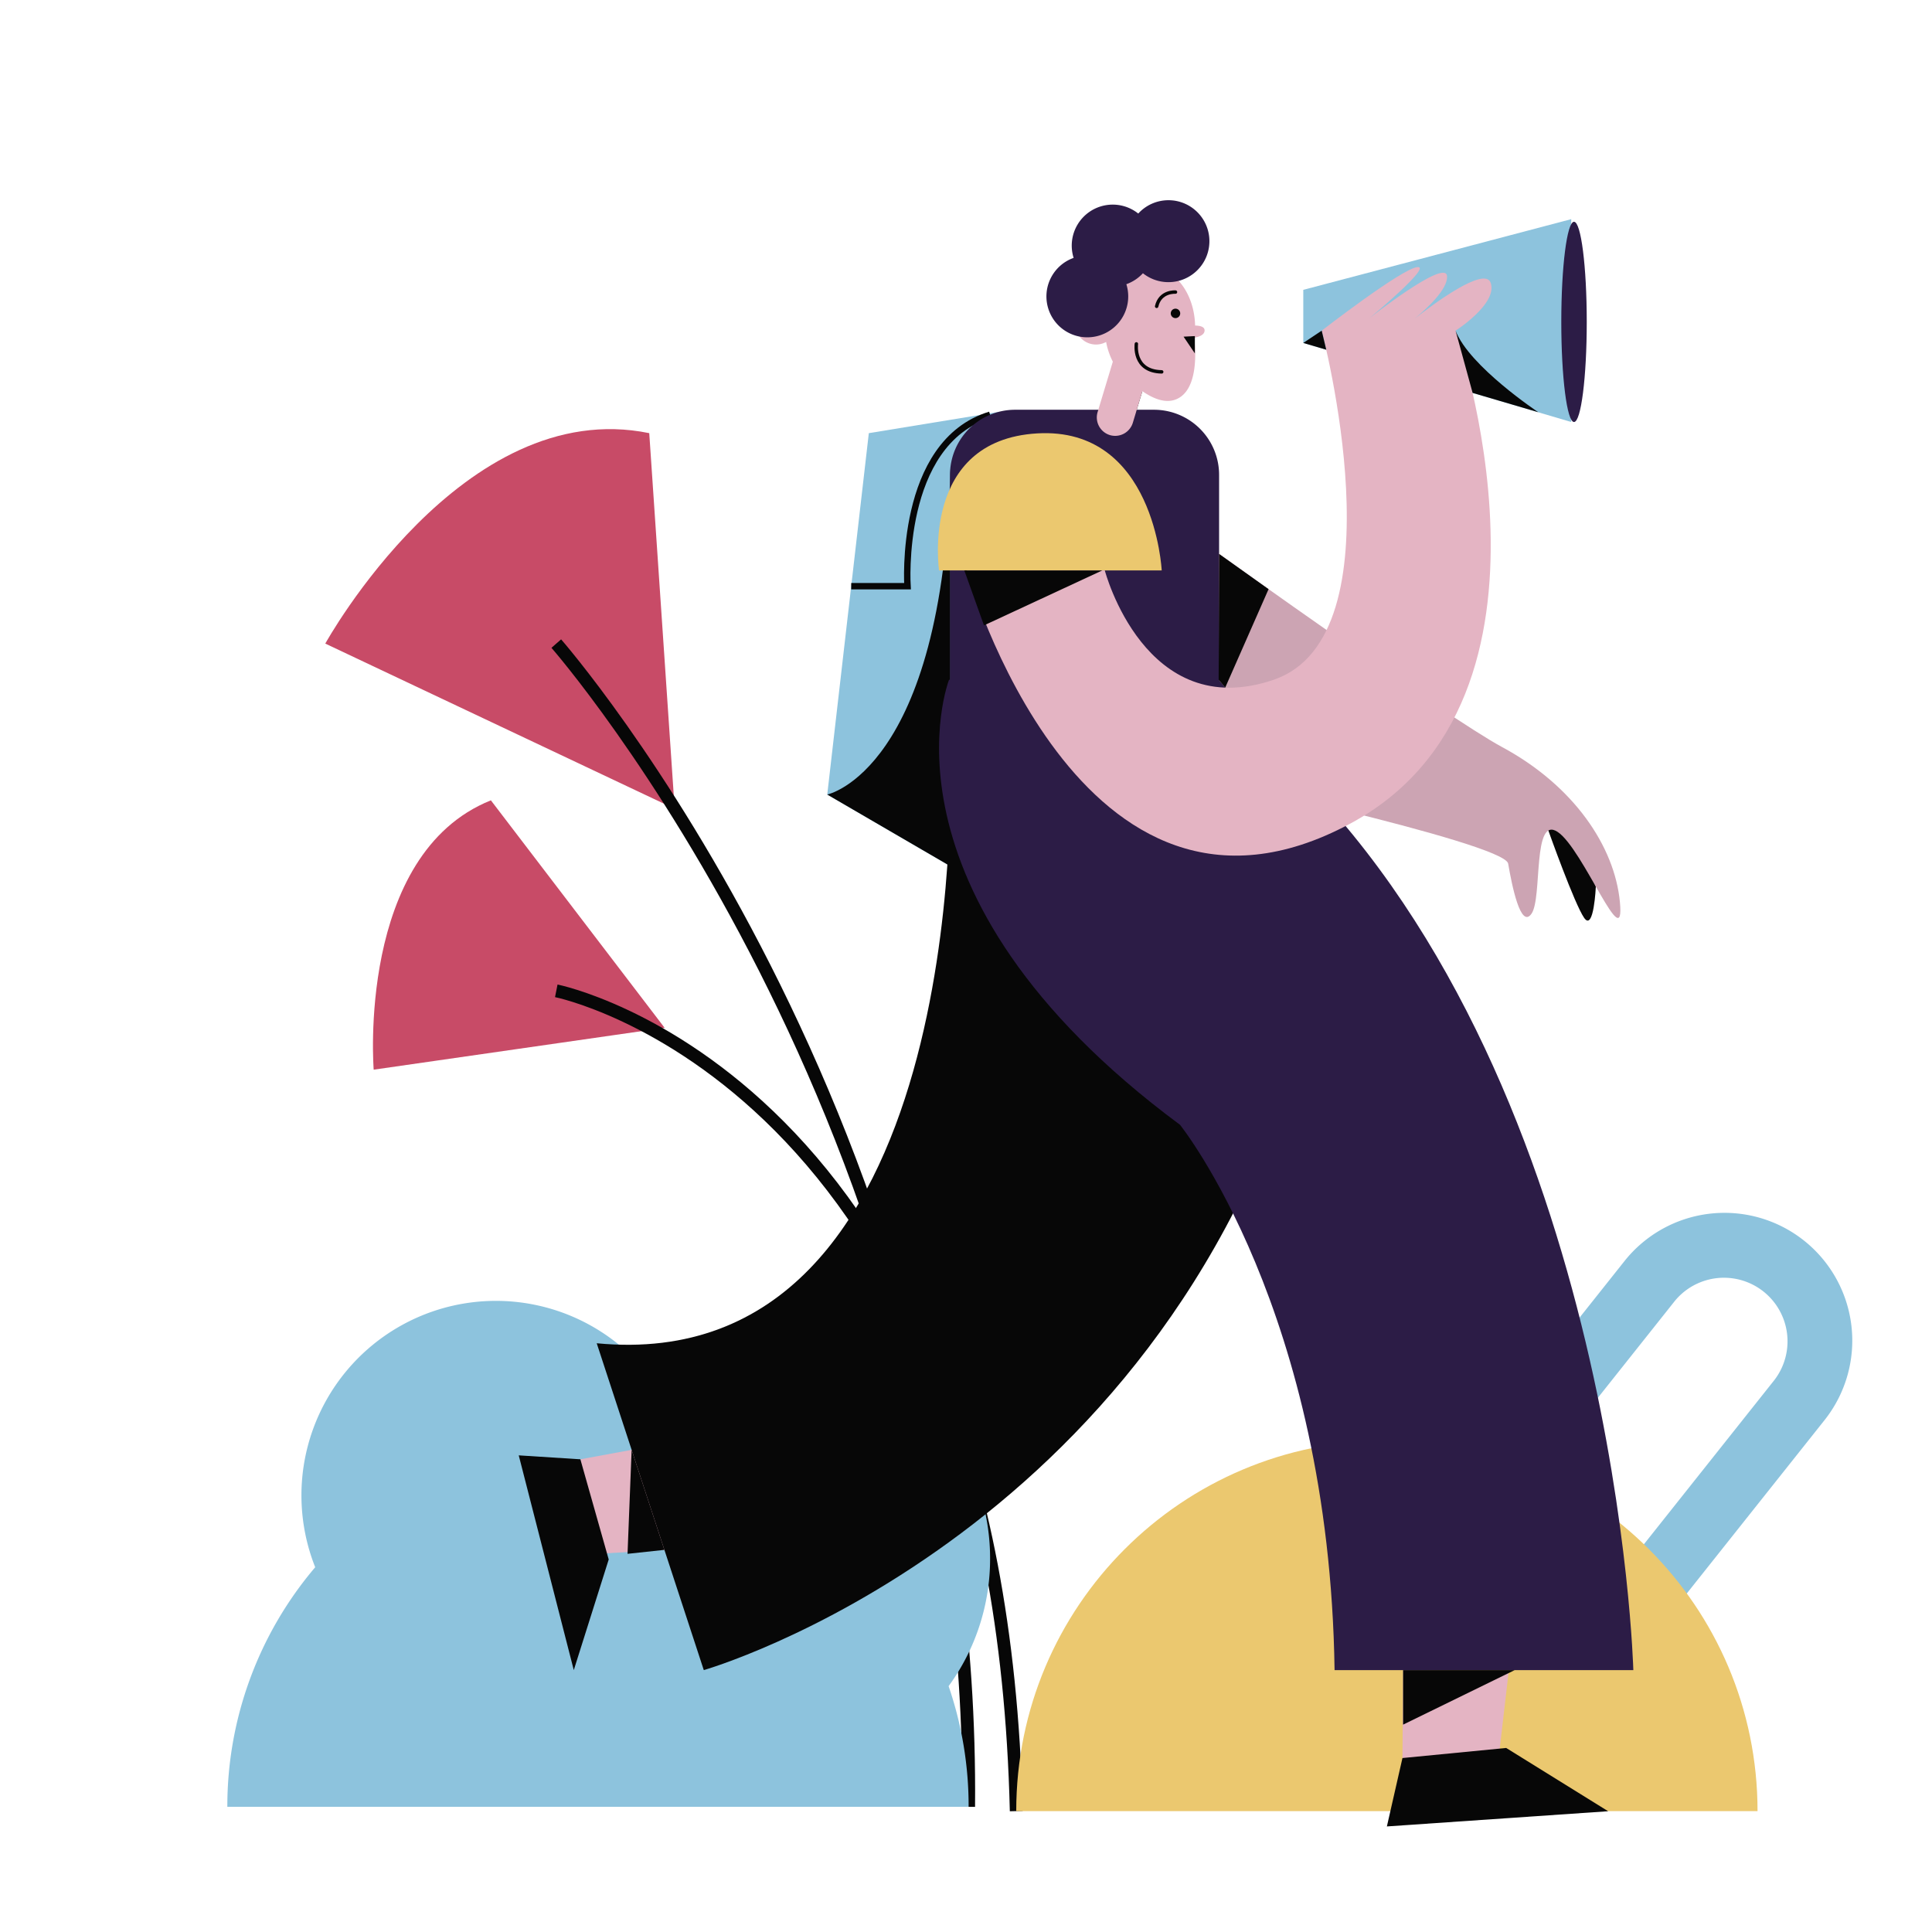 <svg xmlns="http://www.w3.org/2000/svg" viewBox="0 0 1000 1000"><title>Artboard 2</title><g id="Layer_1" data-name="Layer 1"><path d="M801.47,430S815,468.08,820,475.16s6-16.32,6-16.32S813.13,427.62,804,423.52,801.47,430,801.47,430Z" fill="#070707"/><path d="M631.05,286.74l-12.44,3.82-9.45,109S778.73,436,780.62,447s6.45,34.16,12.12,25.88.32-51.07,13.53-42.26,35,65.46,32.18,36.2c-2.75-28.64-23.74-60.09-61-80.16C749,371.34,631.05,286.74,631.05,286.74" fill="#cca4b3"/><polygon points="517.51 213.1 449.7 224.2 428.18 411.26 500.14 453.13 517.51 213.1" fill="#8dc3dd"/><path d="M440.59,303.41h29.13s-4.86-74.22,42.74-88.74" fill="none" stroke="#070707" stroke-miterlimit="10" stroke-width="3.32"/><path d="M428.18,411.26s59.93-12.46,63.75-168.66V448.36Z" fill="#070707"/><path d="M344,532,193.42,553.66s-8.95-111.47,60.66-139.41Z" fill="#c84b67"/><path d="M287.93,512.85s229,45.72,238.08,424.58" fill="none" stroke="#070707" stroke-miterlimit="10" stroke-width="6.65"/><path d="M349.21,418.61,168.37,333.12s71-128.79,167.68-108.92Z" fill="#c84b67"/><path d="M287.93,333.12S504.67,580.45,501.36,935.21" fill="none" stroke="#070707" stroke-miterlimit="10" stroke-width="6.65"/><path d="M798.16,878.79a65.78,65.78,0,0,1-41.07-14.33h0a66.21,66.21,0,0,1-10.64-92.93l94.36-118.77a66.14,66.14,0,0,1,103.57,82.29L850,853.82A66.07,66.07,0,0,1,798.16,878.79Zm-20.4-40.35A32.94,32.94,0,0,0,824,833.15l94.36-118.77a32.91,32.91,0,0,0-51.53-40.94L772.47,792.21a32.93,32.93,0,0,0,5.29,46.23Z" fill="#8dc3dd"/><path d="M512.47,806.65a112.28,112.28,0,0,0-175.2-93,100.67,100.67,0,0,0-174.12,97.55,191,191,0,0,0-45.48,124H501.36A191.54,191.54,0,0,0,491,872.75,111.78,111.78,0,0,0,512.47,806.65Z" fill="#8dc3dd"/><path d="M909.7,937.43H526c0-106,85.93-191.79,191.78-191.79S909.7,831.45,909.7,937.43Z" fill="#ebc86f"/><polygon points="674.58 150.02 813.27 113.43 813.27 218.43 674.58 177.51 674.58 150.02" fill="#8dc3dd"/><polygon points="349.21 801.89 309.03 804.26 300.4 755.33 339.52 748.12 349.21 801.89" fill="#e4b4c3"/><polygon points="300.4 755.33 315.07 807.18 296.99 864.44 268.5 753.29 300.4 755.33" fill="#070707"/><path d="M491.72,399.56s10.2,314.29-182.86,295.71l55.42,169.17s234.76-67.07,310.3-328Z" fill="#070707"/><polygon points="780.88 865.24 775.59 910.9 725.91 909.96 726.24 864.44 780.88 865.24" fill="#e4b4c3"/><polygon points="725.91 909.96 779.6 904.74 832.38 937.49 717.85 945.36 725.91 909.96" fill="#070707"/><path d="M525.4,212.09h72A33.69,33.69,0,0,1,631,245.78v115.6a0,0,0,0,1,0,0H491.72a0,0,0,0,1,0,0V245.78A33.69,33.69,0,0,1,525.4,212.09Z" fill="#2c1c46"/><path d="M491.23,351.83S448.12,461.68,610.77,582.2c0,0,77.33,96.11,80,282.24H845.41S837.54,565.79,670.83,399.5l-40.06-47.67Z" fill="#2c1c46"/><path d="M486.06,295.24H601.3s-3.65-74.47-64.43-70.92S486.06,295.24,486.06,295.24Z" fill="#ebc86f"/><path d="M771.6,146.45c-3-9-30,11.18-39.37,18.48,5.79-4.77,17.42-15.29,16.74-22.1-.91-9.05-40.12,21.84-40.12,21.84s32.88-27.27,24.74-26.42-49.48,32.89-49.48,32.89S726,329,659.31,351.83s-87.47-56.59-87.47-56.59H500.4s58.11,206.39,198.39,131.11c121.08-65,54.61-255.21,54.61-255.21S775.2,157.3,771.6,146.45Z" fill="#e4b4c3"/><ellipse cx="814.71" cy="166.61" rx="6.59" ry="51.82" fill="#2c1c46"/><path d="M591.27,202.48s-13.32-7.87-14.8-14.38c0,0,1.94,19.51,11.62,24.91Z" fill="#070707"/><polygon points="499.12 295.24 570.57 295.24 509.31 323.7 499.12 295.24" fill="#070707"/><polygon points="631.05 286.74 630.77 351.83 634.18 355.89 656.61 304.94 631.05 286.74" fill="#070707"/><polygon points="326.93 750.44 343.89 802.21 324.81 804.26 326.93 750.44" fill="#070707"/><polygon points="726.24 864.44 784.01 864.44 726.24 892.67 726.24 864.44" fill="#070707"/><path d="M753.4,171.14l8.83,32.23,34,10S760.47,189.62,753.4,171.14Z" fill="#070707"/><polygon points="684.11 171.14 674.58 177.51 686.47 181.02 684.11 171.14" fill="#070707"/><path d="M623.49,171c0-1.84-2.24-2.44-4.91-2.5-.38-16.79-10.69-30.24-23.36-30.24-10,0-18.53,8.38-21.87,20.17a10.87,10.87,0,1,0-.82,18.56A36.89,36.89,0,0,0,576,187.19l-7.89,26.13a9.56,9.56,0,0,0,6.36,11.88h0a9.56,9.56,0,0,0,11.88-6.37l4.94-16.36c5.54,3.85,11.87,6.46,17.38,4.25,12-4.78,10.07-26.4,9.5-31.14,0-.27.07-.53.1-.8C621,174.26,623.51,173.19,623.49,171Z" fill="#e4b4c3"/><path d="M608.43,151.18s-7.93-.61-9.75,7.38" fill="none" stroke="#070707" stroke-linecap="round" stroke-miterlimit="10" stroke-width="1.78"/><path d="M562.75,167.86s5.49-3.89,9.09,3.28" fill="none" stroke="#070707" stroke-linecap="round" stroke-miterlimit="10" stroke-width="1.78"/><path d="M569.44,162.21s-4,1.41,1.52,7.44" fill="none" stroke="#070707" stroke-linecap="round" stroke-miterlimit="10" stroke-width="1.78"/><path d="M588.18,178s-2,14.19,13.12,14.48" fill="none" stroke="#070707" stroke-linecap="round" stroke-miterlimit="10" stroke-width="1.78"/><circle cx="608.43" cy="162.21" r="2.45" fill="#070707"/><polygon points="618.46 173.96 612.61 174.26 618.46 182.91 618.46 173.96" fill="#070707"/><path d="M606.51,103.7a21.16,21.16,0,0,0-17.35,6.83,21.21,21.21,0,0,0-33.45,22.95A21.17,21.17,0,1,0,583,147.1a21.26,21.26,0,0,0,8.57-5.67,21.21,21.21,0,1,0,15-37.73Z" fill="#2c1c46"/></g></svg>
